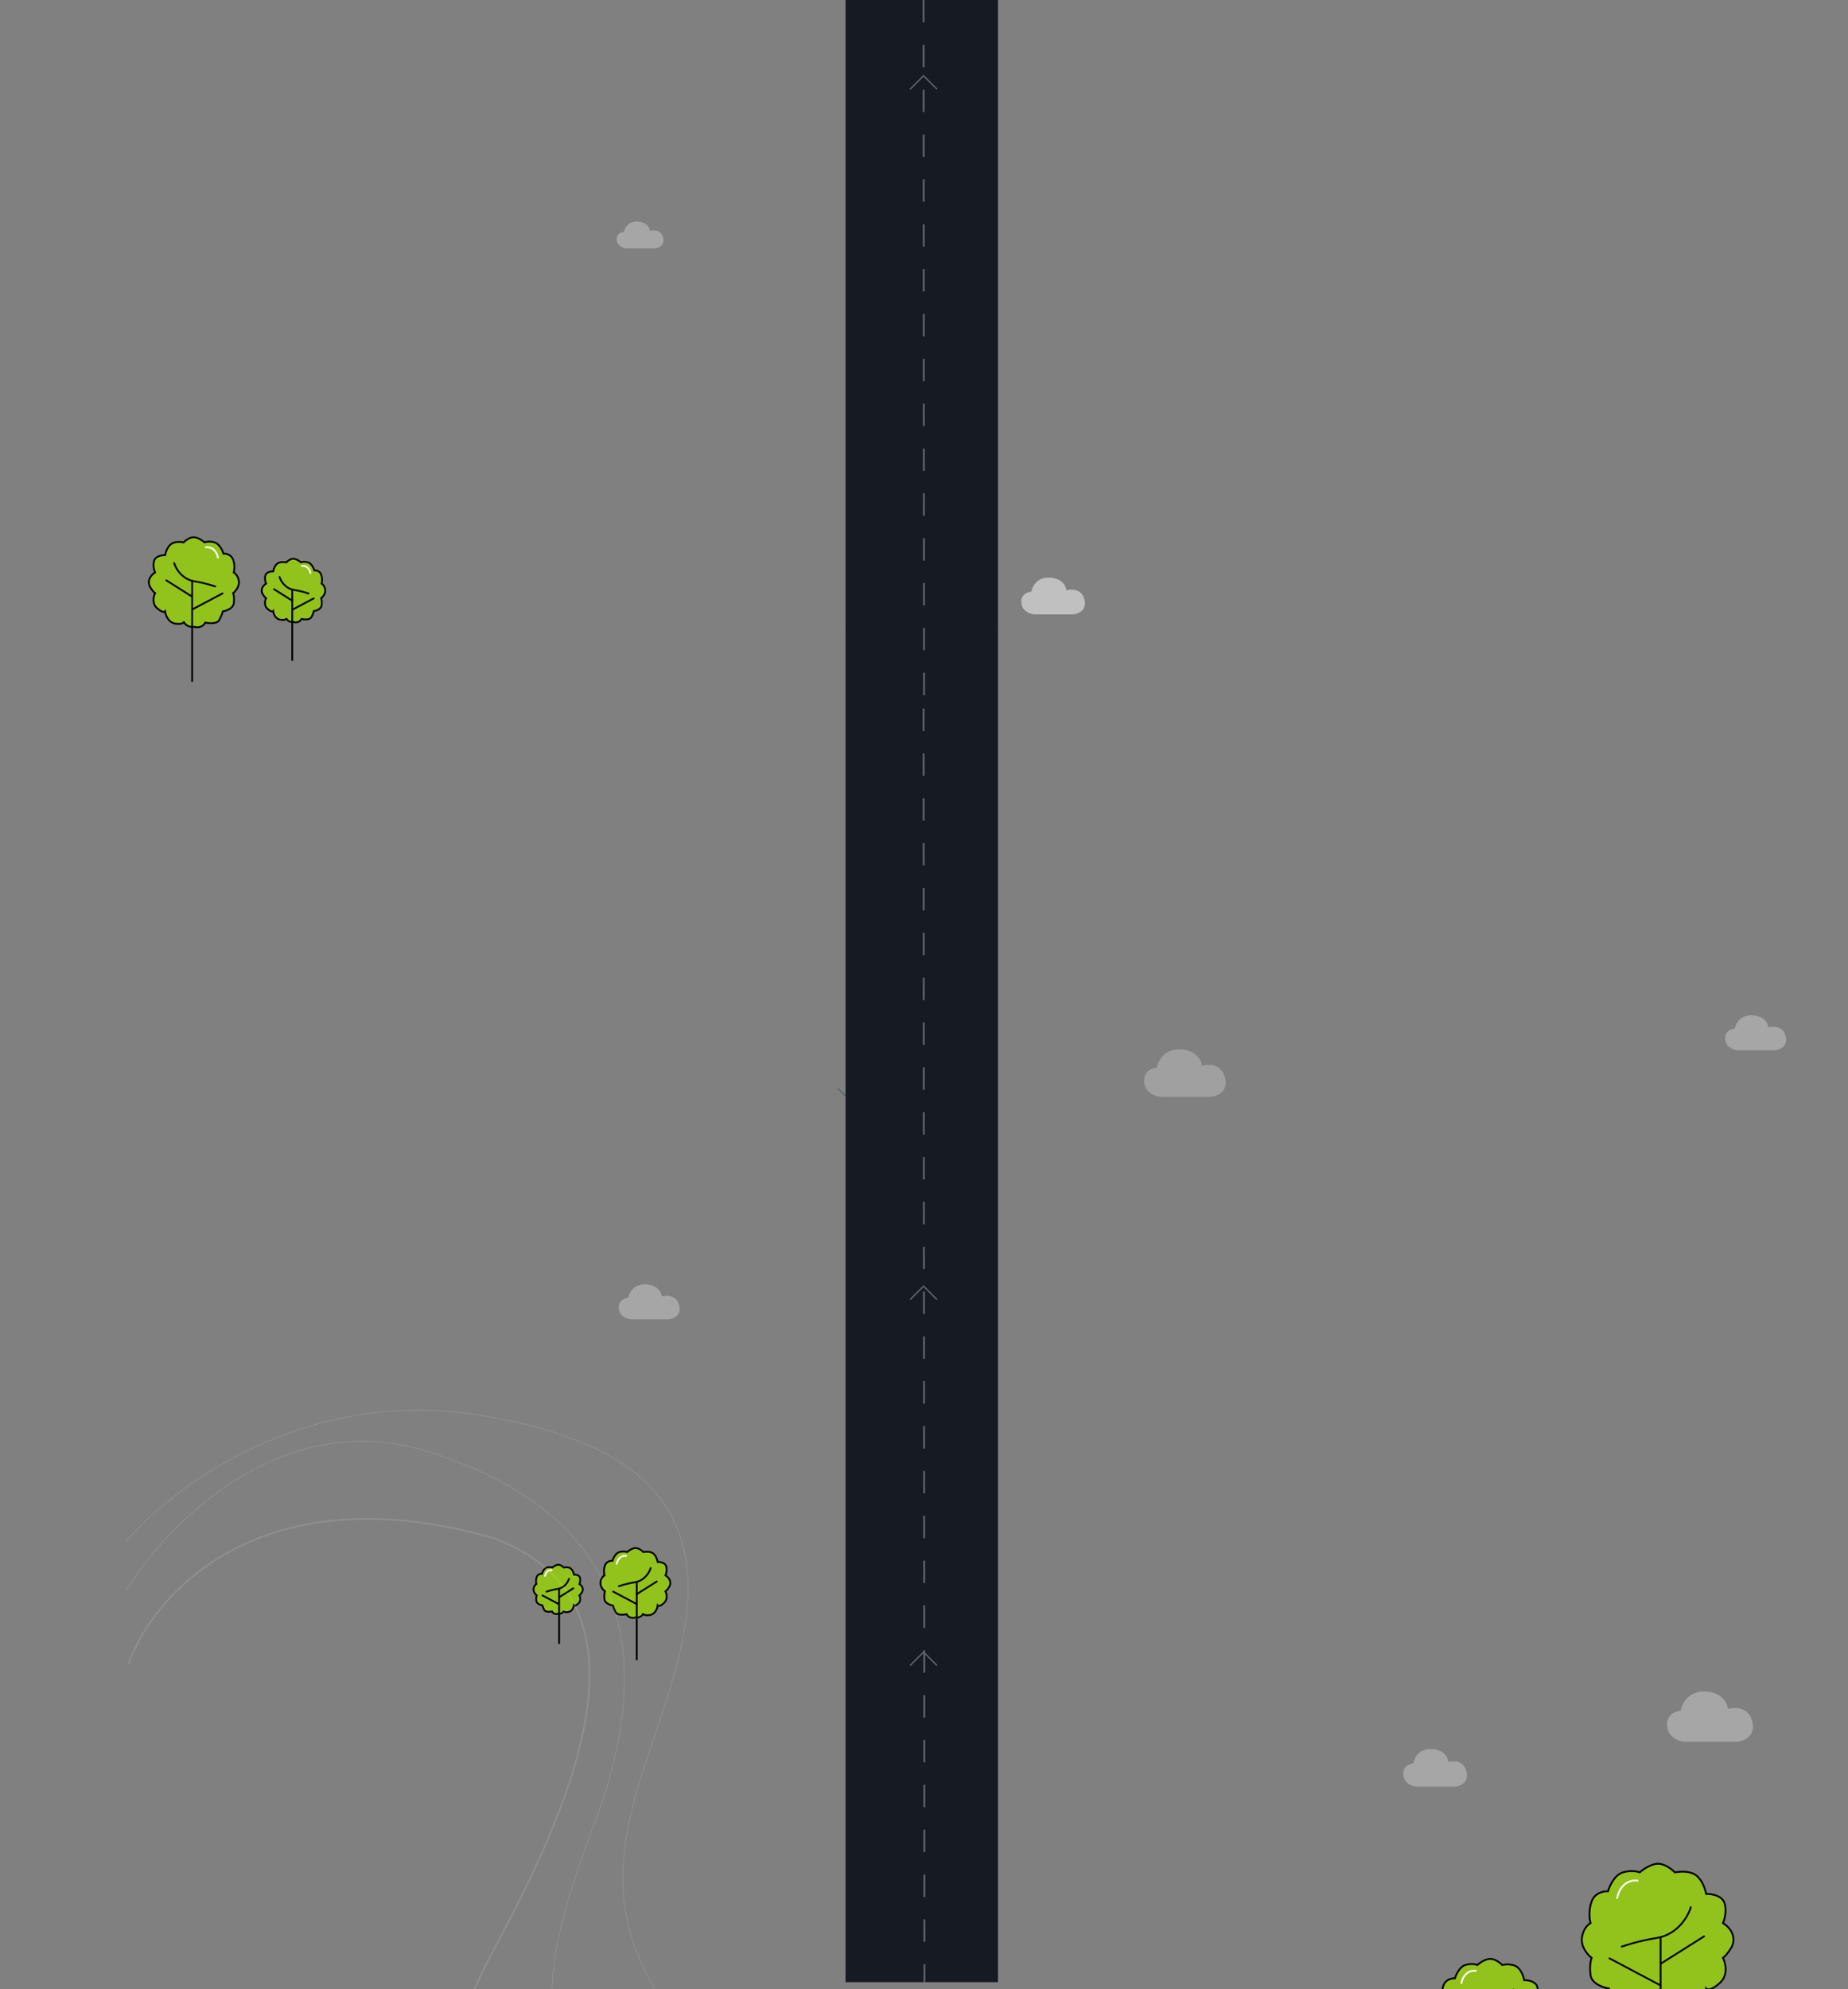<svg width="2061" height="2218" viewBox="0 0 2061 2218" fill="none" xmlns="http://www.w3.org/2000/svg">
<rect x="0" y="0" width="2061" height="2218" fill="#808080" stroke="none"/>
<g clip-path="url(#clip0_1208_200)">
<path d="M698.843 1799.79C701.154 1804.41 706.283 1804.17 708.559 1803.47C714.232 1804.07 716.875 1800.57 717.488 1798.74C717.313 1799.62 718.223 1801.26 723.265 1800.84C730.408 1800.63 733.069 1793.58 733.507 1790.08C734.032 1790.78 736.185 1791.18 740.597 1787.19C745.009 1783.2 743.486 1776.95 742.173 1774.32C742.698 1774.06 744.326 1772.59 746.637 1768.8C749.578 1762.71 744.886 1758.04 742.173 1756.46C742.961 1754.71 744.221 1750.21 742.961 1746.22C741.7 1742.23 736.133 1741.41 733.507 1741.49C733.157 1739.39 731.669 1734.56 728.517 1732.04C725.366 1729.52 719.851 1729.94 717.488 1730.46C716.087 1728.98 712.393 1726 708.822 1726C705.25 1726 701.031 1728.98 699.368 1730.46C698.23 1729.94 694.904 1729.2 690.702 1730.46C686.5 1731.72 683.874 1737.47 683.087 1740.18C680.986 1740.01 676.364 1740.81 674.683 1745.43C673.003 1750.05 673.633 1754.71 674.158 1756.46C672.845 1757.16 670.114 1759.72 669.694 1764.34C669.274 1768.96 672.845 1772.92 674.683 1774.32C674.246 1775.46 673.528 1778.84 674.158 1783.25C674.788 1787.66 680.723 1789.64 683.612 1790.08C683.874 1791.21 684.872 1794.33 686.763 1797.69C688.654 1801.05 695.604 1800.49 698.843 1799.79Z" fill="#92C21C" stroke="black" stroke-width="2"/>
<path d="M725.629 1748.32C724.578 1752.35 719.326 1762.24 708.297 1764.08C696.737 1766 691.49 1768.28 690.177 1768.54" stroke="black" stroke-width="2" stroke-linecap="round"/>
<path d="M731.923 1762.44C732.39 1762.15 733.008 1762.29 733.303 1762.76C733.597 1763.22 733.458 1763.84 732.991 1764.14L731.923 1762.44ZM710.932 1778.05L710.086 1778.59L709.019 1776.9L709.865 1776.36L710.932 1778.05ZM732.991 1764.14L710.932 1778.05L709.865 1776.36L731.923 1762.44L732.991 1764.14Z" fill="black"/>
<path d="M683.406 1775.47C682.918 1775.21 682.732 1774.6 682.991 1774.11C683.249 1773.63 683.855 1773.44 684.343 1773.7L683.406 1775.47ZM684.343 1773.7L710.603 1787.62L709.666 1789.38L683.406 1775.47L684.343 1773.7Z" fill="black"/>
<path d="M710.135 1763.55V1851" stroke="black" stroke-width="2"/>
<path d="M698.316 1734.67C695.515 1734.23 689.493 1735.4 687.812 1743.59" stroke="white" stroke-width="2" stroke-linecap="round"/>
<path d="M615.601 1796.69C617.232 1799.95 620.853 1799.78 622.459 1799.28C626.464 1799.71 628.33 1797.24 628.762 1795.95C628.638 1796.57 629.281 1797.73 632.84 1797.43C637.882 1797.28 639.76 1792.3 640.069 1789.83C640.44 1790.32 641.96 1790.61 645.074 1787.79C648.188 1784.97 647.113 1780.56 646.187 1778.71C646.557 1778.52 647.706 1777.48 649.338 1774.82C651.414 1770.52 648.102 1767.22 646.187 1766.1C646.743 1764.87 647.632 1761.69 646.743 1758.87C645.853 1756.06 641.923 1755.48 640.069 1755.54C639.822 1754.05 638.772 1750.64 636.547 1748.86C634.323 1747.08 630.43 1747.38 628.762 1747.75C627.773 1746.7 625.166 1744.6 622.645 1744.6C620.124 1744.6 617.146 1746.7 615.972 1747.75C615.168 1747.38 612.82 1746.86 609.854 1747.75C606.889 1748.64 605.035 1752.69 604.479 1754.61C602.996 1754.49 599.733 1755.06 598.547 1758.32C597.361 1761.58 597.806 1764.87 598.176 1766.1C597.249 1766.6 595.322 1768.4 595.025 1771.66C594.728 1774.93 597.249 1777.72 598.547 1778.71C598.238 1779.51 597.731 1781.9 598.176 1785.01C598.621 1788.12 602.81 1789.52 604.85 1789.83C605.035 1790.63 605.739 1792.83 607.074 1795.21C608.409 1797.58 613.315 1797.18 615.601 1796.69Z" fill="#92C21C" stroke="black" stroke-width="2"/>
<path d="M634.508 1760.36C633.766 1763.2 630.059 1770.18 622.274 1771.48C614.113 1772.84 610.41 1774.44 609.483 1774.63" stroke="black" stroke-width="2" stroke-linecap="round"/>
<path d="M638.795 1770.08C639.262 1769.78 639.879 1769.92 640.174 1770.39C640.469 1770.86 640.329 1771.47 639.862 1771.77L638.795 1770.08ZM624.291 1781.59L623.445 1782.13L622.378 1780.44L623.224 1779.9L624.291 1781.59ZM639.862 1771.77L624.291 1781.59L623.224 1779.9L638.795 1770.08L639.862 1771.77Z" fill="black"/>
<path d="M604.565 1779.78C604.077 1779.52 603.891 1778.91 604.15 1778.43C604.409 1777.94 605.014 1777.75 605.502 1778.01L604.565 1779.78ZM605.502 1778.01L624.039 1787.83L623.102 1789.6L604.565 1779.78L605.502 1778.01Z" fill="black"/>
<path d="M623.57 1771.11V1832.84" stroke="black" stroke-width="2"/>
<path d="M615.23 1750.72C613.253 1750.41 609.002 1751.24 607.816 1757.02" stroke="white" stroke-width="2" stroke-linecap="round"/>
<path opacity="0.3" d="M1898.33 1886.04C1919.72 1885.18 1926.5 1898.59 1927.21 1905.41C1929.89 1904.33 1950.21 1900.03 1954.49 1920.48C1957.75 1936.08 1944.68 1941.28 1937.91 1942H1878.54C1872.48 1941.46 1860.14 1937.16 1859.29 1924.24C1858.43 1911.33 1868.91 1907.74 1874.26 1907.56C1875.33 1900.75 1881.64 1886.9 1898.33 1886.04Z" fill="white"/>
<path opacity="0.3" d="M1593.99 1950.03C1609.85 1949.38 1614.87 1959.45 1615.4 1964.56C1617.38 1963.75 1632.45 1960.52 1635.62 1975.86C1638.04 1987.56 1628.35 1991.46 1623.33 1992H1579.32C1574.82 1991.6 1565.67 1988.37 1565.04 1978.68C1564.41 1969 1572.18 1966.31 1576.14 1966.17C1576.94 1961.06 1581.62 1950.68 1593.99 1950.03Z" fill="white"/>
<path d="M1313.15 1170.04C1333.48 1169.22 1339.92 1181.92 1340.6 1188.37C1343.14 1187.35 1362.45 1183.28 1366.51 1202.63C1369.62 1217.4 1357.2 1222.32 1350.76 1223H1294.35C1288.59 1222.49 1276.86 1218.42 1276.05 1206.19C1275.24 1193.97 1285.2 1190.58 1290.28 1190.41C1291.3 1183.96 1297.29 1170.85 1313.15 1170.04Z" fill="white" fill-opacity="0.25"/>
<path d="M1167.99 644.029C1183.85 643.399 1188.87 653.221 1189.4 658.211C1191.38 657.423 1206.45 654.272 1209.62 669.242C1212.04 680.667 1202.35 684.475 1197.33 685H1153.32C1148.82 684.606 1139.67 681.454 1139.04 672C1138.41 662.545 1146.18 659.918 1150.14 659.787C1150.94 654.797 1155.62 644.659 1167.99 644.029Z" fill="white" fill-opacity="0.5"/>
<path opacity="0.3" d="M709.062 247.021C720.742 246.56 724.441 253.747 724.83 257.398C726.29 256.822 737.387 254.516 739.723 265.47C741.506 273.829 734.369 276.616 730.67 277H698.257C694.948 276.712 688.212 274.406 687.745 267.487C687.278 260.569 693.001 258.648 695.921 258.551C696.505 254.9 699.951 247.482 709.062 247.021Z" fill="white"/>
<path opacity="0.3" d="M717.762 1432.03C732.953 1431.43 737.764 1440.77 738.27 1445.52C740.169 1444.77 754.6 1441.77 757.638 1456.01C759.957 1466.88 750.676 1470.5 745.865 1471H703.711C699.407 1470.63 690.647 1467.63 690.039 1458.63C689.431 1449.64 696.875 1447.14 700.673 1447.02C701.432 1442.27 705.913 1432.63 717.762 1432.03Z" fill="white"/>
<path opacity="0.3" d="M1951.76 1132.03C1966.95 1131.43 1971.76 1140.77 1972.27 1145.52C1974.17 1144.77 1988.6 1141.77 1991.64 1156.01C1993.96 1166.88 1984.68 1170.5 1979.87 1171H1937.71C1933.41 1170.63 1924.65 1167.63 1924.04 1158.63C1923.43 1149.64 1930.87 1147.14 1934.67 1147.02C1935.43 1142.27 1939.91 1132.63 1951.76 1132.03Z" fill="white"/>
<path d="M228.841 694.155C225.861 700.115 219.246 699.799 216.311 698.896C208.997 699.669 205.588 695.155 204.798 692.801C205.024 693.929 203.85 696.052 197.348 695.51C188.138 695.239 184.706 686.141 184.141 681.626C183.464 682.529 180.688 683.048 174.999 677.901C169.31 672.754 171.274 664.694 172.967 661.308C172.289 660.969 170.19 659.073 167.21 654.197C163.418 646.341 169.468 640.313 172.967 638.281C171.951 636.024 170.325 630.222 171.951 625.075C173.576 619.927 180.755 618.866 184.141 618.979C184.593 616.27 186.512 610.039 190.575 606.789C194.639 603.538 201.75 604.079 204.798 604.757C206.604 602.838 211.367 599 215.973 599C220.578 599 226.019 602.838 228.163 604.757C229.631 604.079 233.92 603.131 239.338 604.757C244.756 606.382 248.143 613.787 249.159 617.286C251.868 617.06 257.827 618.099 259.995 624.059C262.162 630.018 261.349 636.024 260.672 638.281C262.365 639.184 265.887 642.48 266.429 648.44C266.97 654.4 262.365 659.502 259.995 661.308C260.559 662.775 261.485 667.132 260.672 672.821C259.859 678.51 252.206 681.061 248.481 681.626C248.143 683.093 246.856 687.112 244.418 691.446C241.98 695.781 233.017 695.058 228.841 694.155Z" fill="#92C21C" stroke="black" stroke-width="2"/>
<path d="M194.301 627.784C195.655 632.976 202.428 645.731 216.65 648.102C231.557 650.586 238.323 653.52 240.016 653.858" stroke="black" stroke-width="2" stroke-linecap="round"/>
<path d="M186.03 646.24C185.563 645.945 184.945 646.085 184.65 646.552C184.356 647.019 184.495 647.636 184.962 647.931L186.03 646.24ZM213.407 665.879L214.253 666.412L215.32 664.721L214.475 664.187L213.407 665.879ZM184.962 647.931L213.407 665.879L214.475 664.187L186.03 646.24L184.962 647.931Z" fill="black"/>
<path d="M248.611 662.53C249.099 662.271 249.285 661.666 249.026 661.178C248.767 660.69 248.162 660.504 247.674 660.763L248.611 662.53ZM247.674 660.763L213.811 678.71L214.748 680.477L248.611 662.53L247.674 660.763Z" fill="black"/>
<path d="M214.279 647.424V760.188" stroke="black" stroke-width="2"/>
<path d="M229.52 610.175C233.132 609.611 240.898 611.123 243.065 621.688" stroke="white" stroke-width="2" stroke-linecap="round"/>
<path d="M336.182 690.154C334.078 694.361 329.409 694.138 327.337 693.5C322.174 694.046 319.768 690.859 319.21 689.198C319.37 689.994 318.541 691.492 313.952 691.11C307.45 690.919 305.028 684.497 304.629 681.309C304.151 681.947 302.191 682.313 298.175 678.68C294.16 675.047 295.546 669.358 296.741 666.967C296.263 666.728 294.781 665.39 292.678 661.948C290.001 656.402 294.271 652.147 296.741 650.713C296.024 649.12 294.877 645.024 296.024 641.391C297.171 637.758 302.239 637.009 304.629 637.088C304.948 635.176 306.302 630.778 309.171 628.483C312.039 626.188 317.059 626.571 319.21 627.049C320.485 625.694 323.847 622.985 327.098 622.985C330.349 622.985 334.19 625.694 335.703 627.049C336.739 626.571 339.767 625.902 343.592 627.049C347.416 628.196 349.806 633.423 350.524 635.893C352.436 635.734 356.643 636.467 358.173 640.674C359.702 644.881 359.129 649.12 358.651 650.713C359.846 651.351 362.332 653.677 362.714 657.884C363.097 662.091 359.846 665.693 358.173 666.967C358.571 668.003 359.224 671.079 358.651 675.095C358.077 679.11 352.675 680.911 350.045 681.309C349.806 682.345 348.898 685.182 347.177 688.241C345.456 691.301 339.13 690.791 336.182 690.154Z" fill="#92C21C" stroke="black" stroke-width="2"/>
<path d="M311.801 643.303C312.757 646.968 317.538 655.972 327.577 657.645C338.099 659.398 342.875 661.469 344.07 661.708" stroke="black" stroke-width="2" stroke-linecap="round"/>
<path d="M306.12 656.082C305.652 655.787 305.035 655.927 304.74 656.394C304.446 656.861 304.585 657.479 305.052 657.773L306.12 656.082ZM325.131 670.442L325.977 670.976L327.044 669.284L326.198 668.751L325.131 670.442ZM305.052 657.773L325.131 670.442L326.198 668.751L306.12 656.082L305.052 657.773Z" fill="black"/>
<path d="M350.276 668.09C350.764 667.831 350.95 667.226 350.691 666.738C350.433 666.25 349.827 666.064 349.339 666.322L350.276 668.09ZM349.339 666.322L325.436 678.991L326.373 680.758L350.276 668.09L349.339 666.322Z" fill="black"/>
<path d="M325.904 657.167V736.765" stroke="black" stroke-width="2"/>
<path d="M336.66 630.874C339.21 630.475 344.692 631.543 346.221 639.001" stroke="white" stroke-width="2" stroke-linecap="round"/>
<path d="M1827.48 2238.19C1832.5 2248.23 1843.63 2247.7 1848.58 2246.18C1860.89 2247.48 1866.63 2239.88 1867.96 2235.91C1867.58 2237.81 1869.55 2241.39 1880.5 2240.48C1896.01 2240.02 1901.78 2224.7 1902.73 2217.1C1903.87 2218.62 1908.55 2219.5 1918.13 2210.83C1927.7 2202.17 1924.4 2188.6 1921.55 2182.9C1922.69 2182.33 1926.22 2179.13 1931.24 2170.92C1937.62 2157.7 1927.44 2147.55 1921.55 2144.13C1923.26 2140.33 1925.99 2130.56 1923.26 2121.9C1920.52 2113.23 1908.43 2111.45 1902.73 2111.64C1901.97 2107.07 1898.74 2096.58 1891.9 2091.11C1885.06 2085.64 1873.09 2086.55 1867.96 2087.69C1864.92 2084.46 1856.9 2078 1849.15 2078C1841.39 2078 1832.23 2084.46 1828.62 2087.69C1826.15 2086.55 1818.93 2084.96 1809.81 2087.69C1800.69 2090.43 1794.99 2102.89 1793.28 2108.78C1788.72 2108.4 1778.68 2110.15 1775.03 2120.19C1771.39 2130.22 1772.75 2140.33 1773.89 2144.13C1771.04 2145.65 1765.11 2151.2 1764.2 2161.23C1763.29 2171.27 1771.04 2179.86 1775.03 2182.9C1774.08 2185.37 1772.53 2192.7 1773.89 2202.28C1775.26 2211.86 1788.15 2216.15 1794.42 2217.1C1794.99 2219.57 1797.15 2226.34 1801.26 2233.63C1805.36 2240.93 1820.45 2239.71 1827.48 2238.19Z" fill="#92C21C" stroke="black" stroke-width="2"/>
<path d="M1885.63 2126.46C1883.35 2135.2 1871.95 2156.67 1848.01 2160.66C1822.91 2164.85 1811.52 2169.78 1808.67 2170.35" stroke="black" stroke-width="2" stroke-linecap="round"/>
<path d="M1899.92 2158.11C1900.39 2157.81 1901 2157.95 1901.3 2158.42C1901.59 2158.89 1901.45 2159.5 1900.99 2159.8L1899.92 2158.11ZM1853.1 2190.01L1852.25 2190.55L1851.19 2188.86L1852.03 2188.32L1853.1 2190.01ZM1900.99 2159.8L1853.1 2190.01L1852.03 2188.32L1899.92 2158.11L1900.99 2159.8Z" fill="black"/>
<path d="M1794.52 2184.35C1794.03 2184.09 1793.84 2183.49 1794.1 2183C1794.36 2182.51 1794.97 2182.32 1795.45 2182.58L1794.52 2184.35ZM1795.45 2182.58L1852.46 2212.8L1851.53 2214.56L1794.52 2184.35L1795.45 2182.58Z" fill="black"/>
<path d="M1852 2159.52V2349.36" stroke="black" stroke-width="2"/>
<path d="M1826.34 2096.81C1820.26 2095.86 1807.19 2098.41 1803.54 2116.2" stroke="white" stroke-width="2" stroke-linecap="round"/>
<path d="M1646.77 2297.11C1650.31 2304.2 1658.17 2303.82 1661.66 2302.75C1670.35 2303.67 1674.41 2298.3 1675.34 2295.51C1675.08 2296.85 1676.47 2299.37 1684.2 2298.72C1695.14 2298.4 1699.22 2287.59 1699.89 2282.23C1700.7 2283.3 1704 2283.92 1710.76 2277.8C1717.52 2271.68 1715.18 2262.1 1713.17 2258.08C1713.98 2257.68 1716.47 2255.42 1720.01 2249.63C1724.52 2240.29 1717.33 2233.13 1713.17 2230.72C1714.38 2228.03 1716.31 2221.14 1714.38 2215.02C1712.45 2208.91 1703.92 2207.64 1699.89 2207.78C1699.35 2204.56 1697.07 2197.15 1692.25 2193.29C1687.42 2189.43 1678.97 2190.07 1675.34 2190.88C1673.2 2188.6 1667.54 2184.04 1662.06 2184.04C1656.59 2184.04 1650.13 2188.6 1647.58 2190.88C1645.83 2190.07 1640.74 2188.95 1634.3 2190.88C1627.86 2192.81 1623.83 2201.61 1622.63 2205.77C1619.41 2205.5 1612.33 2206.73 1609.75 2213.81C1607.17 2220.9 1608.14 2228.03 1608.95 2230.72C1606.93 2231.79 1602.75 2235.71 1602.1 2242.79C1601.46 2249.87 1606.93 2255.93 1609.75 2258.08C1609.08 2259.82 1607.98 2265 1608.95 2271.76C1609.91 2278.52 1619.01 2281.55 1623.43 2282.23C1623.83 2283.97 1625.36 2288.74 1628.26 2293.9C1631.16 2299.05 1641.81 2298.19 1646.77 2297.11Z" fill="#92C21C" stroke="black" stroke-width="2"/>
<path d="M1687.82 2218.24C1686.21 2224.41 1678.16 2239.57 1661.26 2242.39C1643.55 2245.34 1635.51 2248.82 1633.49 2249.23" stroke="black" stroke-width="2" stroke-linecap="round"/>
<path d="M1645.97 2197.32C1641.68 2196.64 1632.45 2198.44 1629.87 2211" stroke="white" stroke-width="2" stroke-linecap="round"/>
<g opacity="0.75">
<path opacity="0.15" d="M143.275 1855.02C170.968 1777.25 291.224 1640.38 550.703 1715.04C731.656 1782.18 648.577 1992.73 550.703 2173.68C472.404 2318.44 503.663 2404.71 529.08 2429.74" stroke="white" stroke-width="2"/>
<path opacity="0.15" d="M141 1773.08C185.005 1700.24 313.759 1567.32 476.73 1618.3C680.444 1682.03 743.037 1822.02 662.235 2034.83C581.432 2247.65 614.436 2289.76 696.376 2339.84C761.929 2379.9 784.387 2417.98 787.422 2432.02" stroke="white"/>
<path opacity="0.15" d="M141 1718.45C190.696 1658.89 338.341 1547.29 531.357 1577.33C772.627 1614.89 790.836 1732.11 751.004 1869.82C711.171 2007.52 637.197 2121.33 772.627 2274.97C880.971 2397.88 895.918 2431.64 889.848 2433.16" stroke="white"/>
</g>
<path d="M1113 702L1113 0L943 -7.43094e-06L943 702L1113 702Z" fill="#161A23"/>
<rect x="1000" y="482" width="355" height="79" transform="rotate(-90 1000 482)" fill="#161A23"/>
<path d="M1015 99.5L1030 84.5L1045 99.5" stroke="#61656D" stroke-width="1.5"/>
<path d="M964.5 1213.5L949.5 1228.5L934.5 1213.5" stroke="#61656D" stroke-width="1.5"/>
<path d="M1113 2210L1113 699L943 699L943 2210L1113 2210Z" fill="#161A23"/>
<path d="M1030 790L1031 2210" stroke="#61656D" stroke-width="2" stroke-dasharray="25 25"/>
<path d="M1030 0L1030.56 791" stroke="#61656D" stroke-width="2" stroke-dasharray="25 25"/>
<path d="M1015 1857L1030 1842L1045 1857" stroke="#61656D" stroke-width="1.5"/>
<path d="M1015 1449L1030 1434L1045 1449" stroke="#61656D" stroke-width="1.5"/>
</g>
<defs>
<clipPath id="clip0_1208_200">
<rect width="2061" height="2218" fill="white"/>
</clipPath>
</defs>
</svg>
